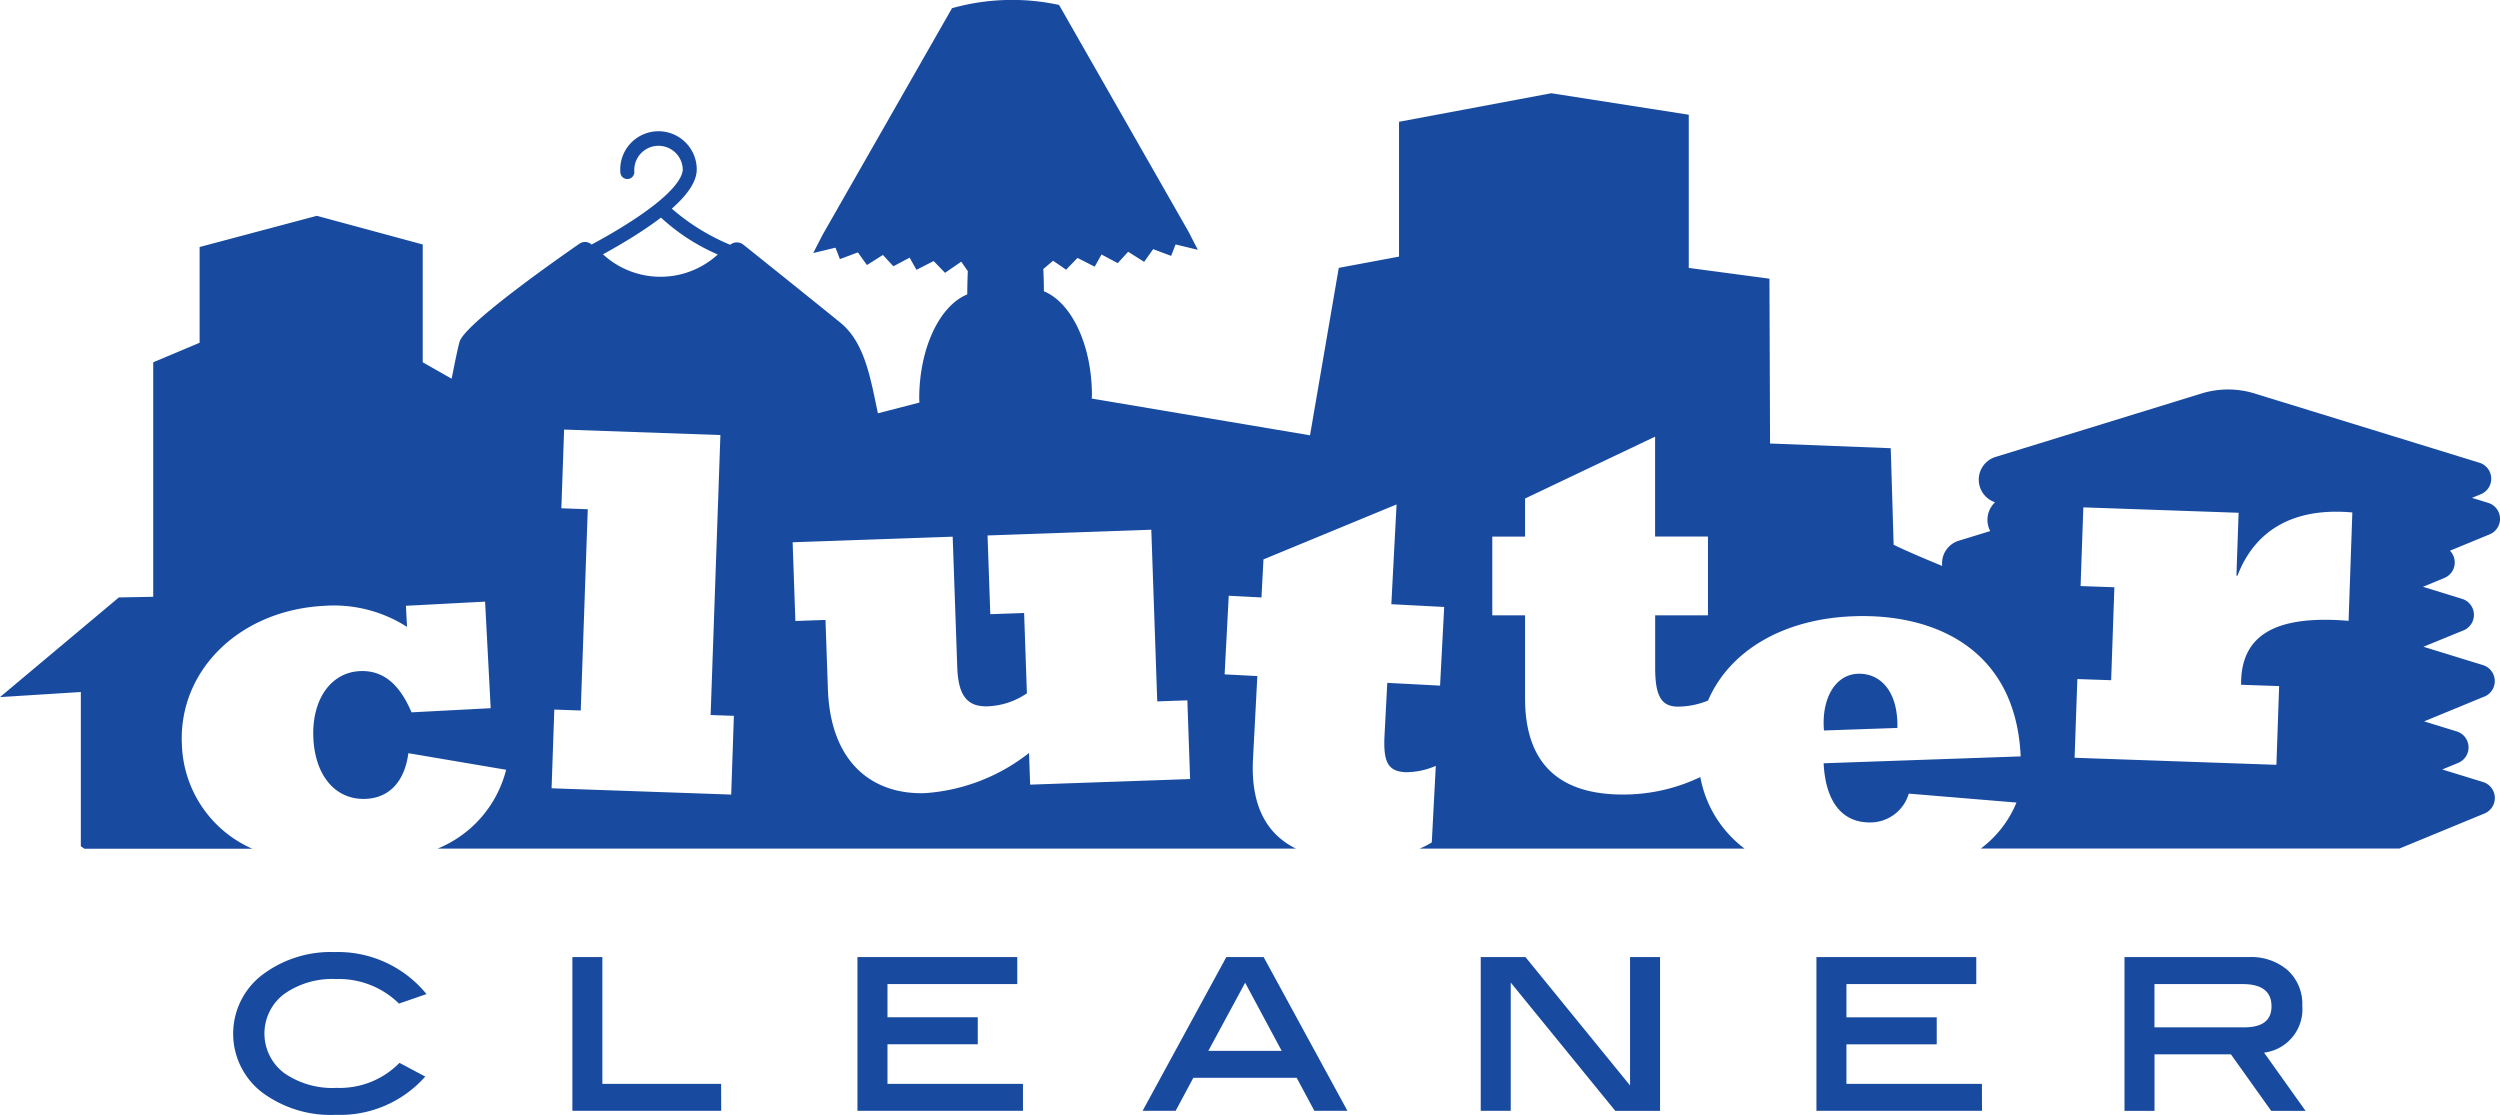 <svg xmlns="http://www.w3.org/2000/svg" width="164.231" height="73.238" viewBox="0 0 164.231 73.238"><defs><clipPath id="a"><path fill="#184ba0" d="M0 0h164.231v73.238H0z" data-name="Rectangle 1149"/></clipPath></defs><g fill="#184ba0" clip-path="url(#a)" data-name="Group 8630"><path d="M141.532 67.49v-2.844h5.783q1.905 0 1.906 1.462 0 1.381-1.791 1.38Zm7.2 1.66a2.873 2.873 0 0 0 2.513-3.072 3.01 3.01 0 0 0-.953-2.334 3.66 3.66 0 0 0-2.564-.87h-8.165v10.1h1.972v-3.713h5.019l2.646 3.713h2.258Zm-18.534 2.053h-8.9v-2.6h5.931v-1.774h-5.931v-2.183h8.528v-1.774h-10.5v10.1h10.876Zm-21.145-8.33h-1.971v8.433l-6.871-8.433h-2.938v10.1h1.971v-8.426l6.868 8.429h2.941Zm-29.675 6.161 2.419-4.475 2.4 4.475Zm3.634-6.161H80.56l-5.5 10.1h2.171l1.162-2.169h6.79l1.162 2.169h2.171Zm-15.811 8.328h-8.9v-2.6h5.931v-1.774h-5.931v-2.181h8.527v-1.774h-10.5v10.1h10.873Zm-19.83 0h-7.8v-8.33h-1.97v10.1h9.776Zm-25.415-8.658a7.44 7.44 0 0 0-4.519 1.347 4.864 4.864 0 0 0-.254 7.846 7.55 7.55 0 0 0 4.888 1.5 7.47 7.47 0 0 0 5.865-2.514l-1.693-.9a5.49 5.49 0 0 1-4.124 1.643 5.55 5.55 0 0 1-3.466-.984 3.25 3.25 0 0 1 0-5.172 5.47 5.47 0 0 1 3.433-.992 5.62 5.62 0 0 1 4.124 1.611l1.807-.624a7.5 7.5 0 0 0-6.063-2.76" data-name="Path 8667"/><path d="m124.646 47.82-4.825.168c-.175-2.044.707-3.674 2.233-3.727 1.422-.049 2.644 1.089 2.591 3.558m38.561-2.061-3.959 1.631 2.144.66a1.1 1.1 0 0 1 .1 2.065l-1.054.434 2.679.825a1.1 1.1 0 0 1 .1 2.066l-5.594 2.305h-27.5a7.17 7.17 0 0 0 2.345-3.022l-7.074-.587a2.64 2.64 0 0 1-2.436 1.891c-1.908.067-3.033-1.318-3.158-3.885l12.944-.452c-.316-7.076-5.678-9.392-10.954-9.207-4.671.163-8.185 2.287-9.584 5.539a5.3 5.3 0 0 1-1.98.4c-1.146 0-1.493-.8-1.493-2.566v-3.433h3.468v-5.174h-3.473v-6.563l-8.542 4.064v2.5h-2.153v5.174h2.153v5.452c0 4.028 1.98 6.32 6.424 6.32a11.7 11.7 0 0 0 5.089-1.149 7.58 7.58 0 0 0 2.906 4.7H93.257a5 5 0 0 0 .8-.407l.264-5.028a4.9 4.9 0 0 1-2 .416c-1.145-.06-1.46-.667-1.367-2.436l.179-3.433 3.468.182.271-5.167-3.472-.181.343-6.554L83 36.748l-.131 2.5-2.15-.112-.271 5.164 2.15.113-.285 5.443c-.149 2.837.732 4.861 2.82 5.891H28.748a7.6 7.6 0 0 0 4.5-5.179l-6.421-1.089c-.25 1.856-1.238 2.916-2.764 3-1.977.1-3.346-1.459-3.476-3.955s1.095-4.334 3.037-4.436c1.525-.079 2.617.837 3.41 2.707l5.2-.272-.368-7-5.2.273.072 1.387a8.9 8.9 0 0 0-5.462-1.383c-5.548.291-9.582 4.258-9.326 9.148a7.74 7.74 0 0 0 4.627 6.809H5.544l-.234-.164V45.46L0 45.794l7.807-6.547 2.258-.042V23.8l3.048-1.283v-6.29l7.7-2.049 6.957 1.882v7.74l1.9 1.079c.222-1.134.415-2.059.52-2.425.336-1.177 6.495-5.489 7.872-6.442a.64.64 0 0 1 .8.053c.671-.36 1.461-.805 2.244-1.3 3.444-2.158 3.767-3.292 3.745-3.68a1.593 1.593 0 0 0-3.182.174.46.46 0 1 1-.918.05 2.513 2.513 0 1 1 5.018-.273c.042.785-.5 1.668-1.636 2.671a14 14 0 0 0 3.833 2.373.694.694 0 0 1 .856-.017c.541.433 4.352 3.484 6.373 5.124 1.649 1.337 2 3.757 2.478 5.964l2.726-.706c0-.087-.013-.168-.013-.257 0-3.327 1.346-6.109 3.154-6.846.006-.544.017-1.057.039-1.527l-.433-.624-1.065.733-.747-.774-1.13.576-.448-.8-1.067.567L58 16.75l-1.05.661-.593-.831-1.182.441-.291-.751-1.462.353.617-1.2 8.5-14.884a14.6 14.6 0 0 1 7.033-.215l8.5 14.887.616 1.2-1.462-.353-.29.751-1.182-.441-.593.833-1.05-.662-.683.747-1.067-.567-.448.8-1.13-.576-.747.775-.857-.589-.639.542q.03.681.037 1.466c1.808.737 3.155 3.519 3.155 6.846 0 .069-.011.132-.012.2l14.338 2.414 1.889-11 3.958-.739V8l10-1.875 9.034 1.412V17.6l5.3.707.04 10.828 7.928.309.191 6.341c.655.328 1.81.825 3.19 1.395a1.55 1.55 0 0 1 1.094-1.66l2.058-.633a1.59 1.59 0 0 1 .316-1.888l-.1-.042a1.564 1.564 0 0 1 .136-2.94l13.546-4.172a5.9 5.9 0 0 1 3.46 0l14.782 4.553a1.1 1.1 0 0 1 .1 2.066l-.589.242 1.066.329a1.1 1.1 0 0 1 .1 2.066l-2.614 1.077a1.1 1.1 0 0 1-.366 1.789l-1.409.581 2.575.793a1.1 1.1 0 0 1 .1 2.066l-2.643 1.08 3.914 1.206a1.1 1.1 0 0 1 .1 2.065M39.61 16.706a5.574 5.574 0 0 0 7.543.012 13.2 13.2 0 0 1-3.733-2.424q-.786.6-1.837 1.262a39 39 0 0 1-1.973 1.15m8.6 30.319-1.527-.053.642-18.392-10.267-.36-.181 5.171 1.735.061-.462 13.223-1.736-.061-.18 5.171 11.8.412Zm29.97 4.153L78 46.007l-1.978.069-.39-11.276-10.758.376.181 5.171 2.221-.077.184 5.274a4.86 4.86 0 0 1-2.576.855c-1.389.048-1.938-.767-2-2.571l-.3-8.572-10.514.367.18 5.171 1.978-.069.159 4.547c.174 4.962 3.058 6.946 6.389 6.83a12.4 12.4 0 0 0 6.824-2.639l.072 2.082Zm76.351-17.513c-3.741-.339-6.361 1.064-7.545 4.15h-.07l.143-4.13-10.2-.355-.181 5.17 2.221.078-.213 6.107-2.22-.077-.181 5.171 13.257.463.18-5.171-2.5-.087c-.031-3.093 2-4.621 7.061-4.2Z" data-name="Path 8668"/></g></svg>